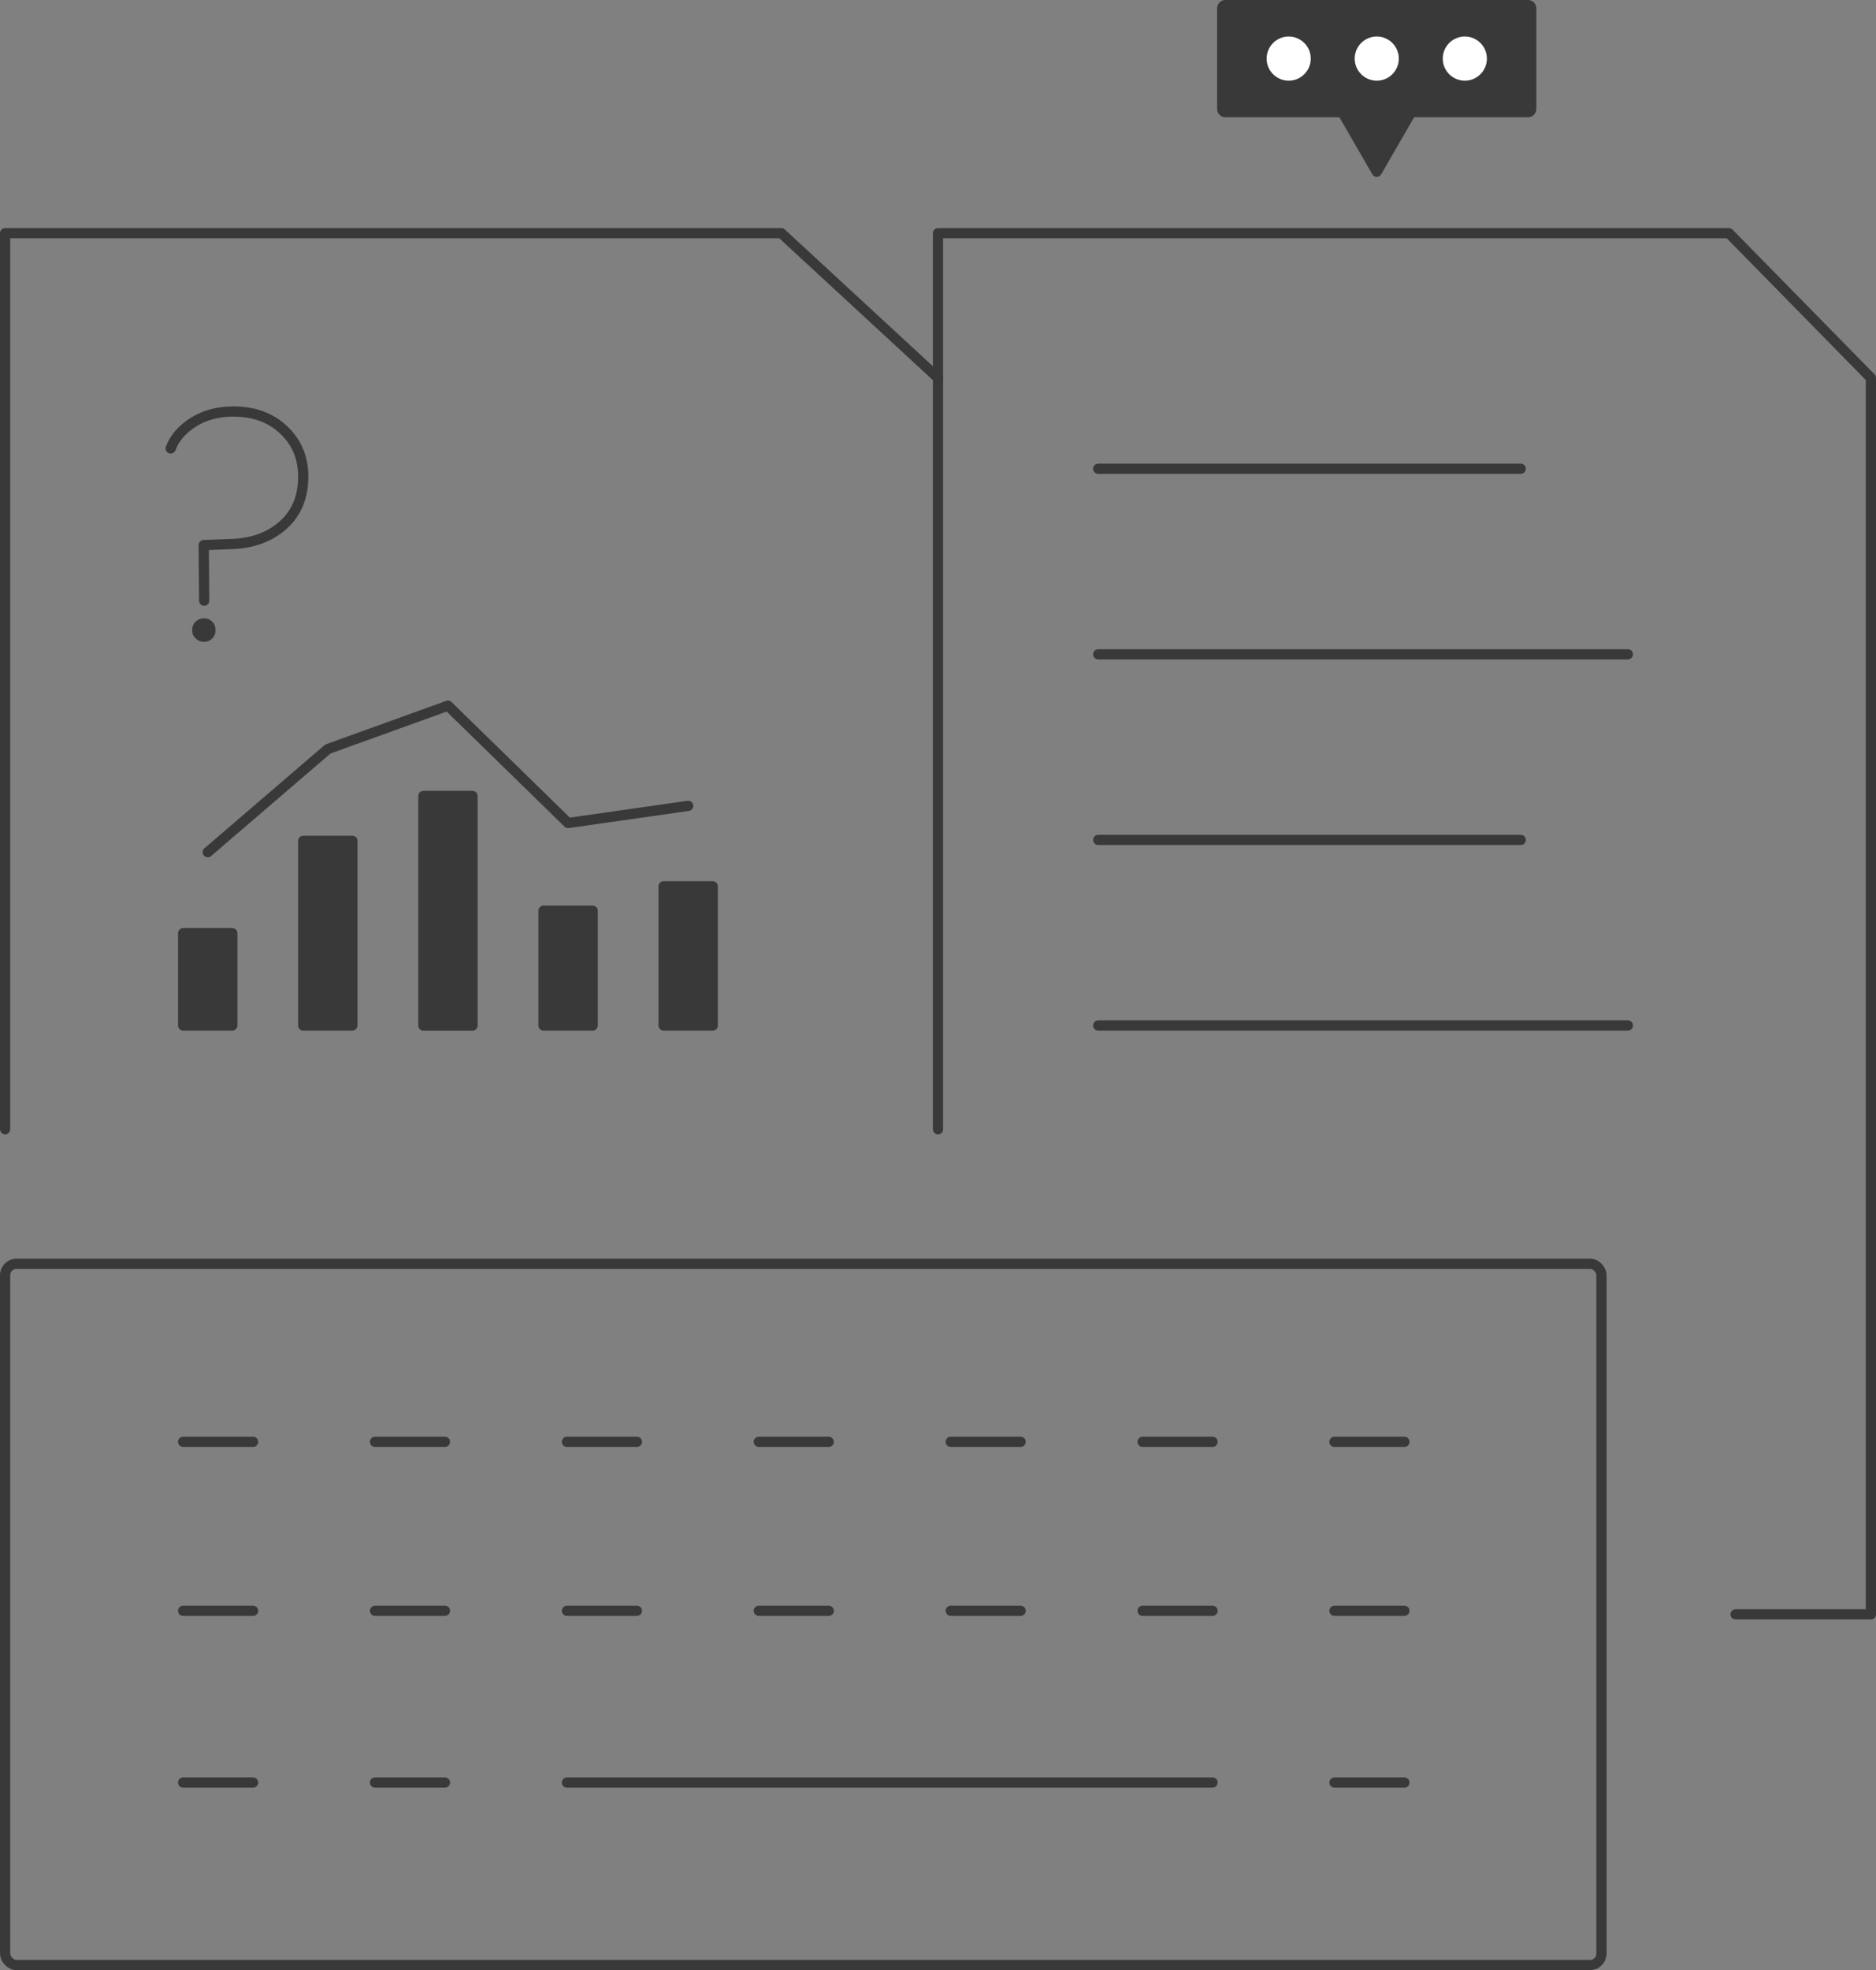 <?xml version="1.0" encoding="UTF-8"?>
<svg id="b" data-name="Layer 2" xmlns="http://www.w3.org/2000/svg" viewBox="0 0 275.44 289.12">
  <rect x="0" y="0" width="275.44" height="289.12" fill="#808080" stroke="none"/>
  <g id="c" data-name="Header">
    <g id="d" data-name="Group 7372">
      <line id="e" data-name="Line 165" x1="161.24" y1="96.02" x2="239.01" y2="96.02" fill="none" stroke="#393939" stroke-linecap="round" stroke-linejoin="round" stroke-width="1.5"/>
      <rect id="f" data-name="Rectangle 960" x=".75" y="185.46" width="234.38" height="102.91" rx="1.67" ry="1.67" fill="none" stroke="#393939" stroke-linecap="round" stroke-linejoin="round" stroke-width="1.5"/>
      <g id="g" data-name="Group 7365">
        <line id="h" data-name="Line 147" x1="26.89" y1="211.59" x2="37.16" y2="211.59" fill="none" stroke="#393939" stroke-linecap="round" stroke-linejoin="round" stroke-width="1.5"/>
        <line id="i" data-name="Line 148" x1="26.89" y1="236.39" x2="37.16" y2="236.39" fill="none" stroke="#393939" stroke-linecap="round" stroke-linejoin="round" stroke-width="1.5"/>
        <line id="j" data-name="Line 149" x1="26.89" y1="261.59" x2="37.16" y2="261.59" fill="none" stroke="#393939" stroke-linecap="round" stroke-linejoin="round" stroke-width="1.5"/>
      </g>
      <g id="k" data-name="Group 7366">
        <line id="l" data-name="Line 150" x1="55.06" y1="211.59" x2="65.33" y2="211.59" fill="none" stroke="#393939" stroke-linecap="round" stroke-linejoin="round" stroke-width="1.5"/>
        <line id="m" data-name="Line 151" x1="55.06" y1="236.39" x2="65.33" y2="236.39" fill="none" stroke="#393939" stroke-linecap="round" stroke-linejoin="round" stroke-width="1.5"/>
        <line id="n" data-name="Line 152" x1="55.06" y1="261.59" x2="65.33" y2="261.59" fill="none" stroke="#393939" stroke-linecap="round" stroke-linejoin="round" stroke-width="1.5"/>
      </g>
      <g id="o" data-name="Group 7367">
        <line id="p" data-name="Line 153" x1="83.24" y1="211.59" x2="93.51" y2="211.59" fill="none" stroke="#393939" stroke-linecap="round" stroke-linejoin="round" stroke-width="1.5"/>
        <line id="q" data-name="Line 154" x1="83.24" y1="236.39" x2="93.51" y2="236.39" fill="none" stroke="#393939" stroke-linecap="round" stroke-linejoin="round" stroke-width="1.5"/>
      </g>
      <g id="r" data-name="Group 7368">
        <line id="s" data-name="Line 155" x1="111.41" y1="211.59" x2="121.68" y2="211.59" fill="none" stroke="#393939" stroke-linecap="round" stroke-linejoin="round" stroke-width="1.5"/>
        <line id="t" data-name="Line 156" x1="111.41" y1="236.39" x2="121.68" y2="236.39" fill="none" stroke="#393939" stroke-linecap="round" stroke-linejoin="round" stroke-width="1.5"/>
      </g>
      <g id="u" data-name="Group 7369">
        <line id="v" data-name="Line 157" x1="139.59" y1="211.59" x2="149.85" y2="211.59" fill="none" stroke="#393939" stroke-linecap="round" stroke-linejoin="round" stroke-width="1.5"/>
        <line id="w" data-name="Line 158" x1="139.59" y1="236.39" x2="149.85" y2="236.39" fill="none" stroke="#393939" stroke-linecap="round" stroke-linejoin="round" stroke-width="1.5"/>
      </g>
      <g id="x" data-name="Group 7370">
        <line id="y" data-name="Line 159" x1="167.76" y1="211.59" x2="178.03" y2="211.59" fill="none" stroke="#393939" stroke-linecap="round" stroke-linejoin="round" stroke-width="1.5"/>
        <line id="z" data-name="Line 160" x1="167.76" y1="236.39" x2="178.03" y2="236.39" fill="none" stroke="#393939" stroke-linecap="round" stroke-linejoin="round" stroke-width="1.5"/>
      </g>
      <g id="aa" data-name="Group 7371">
        <line id="ab" data-name="Line 161" x1="195.93" y1="211.59" x2="206.2" y2="211.59" fill="none" stroke="#393939" stroke-linecap="round" stroke-linejoin="round" stroke-width="1.5"/>
        <line id="ac" data-name="Line 162" x1="195.93" y1="236.39" x2="206.2" y2="236.39" fill="none" stroke="#393939" stroke-linecap="round" stroke-linejoin="round" stroke-width="1.5"/>
        <line id="ad" data-name="Line 163" x1="195.93" y1="261.59" x2="206.2" y2="261.59" fill="none" stroke="#393939" stroke-linecap="round" stroke-linejoin="round" stroke-width="1.5"/>
      </g>
      <path id="ae" data-name="Path 7757" d="m.75,165.72V34.22h113.96l23.01,21.24" fill="none" stroke="#393939" stroke-linecap="round" stroke-linejoin="round" stroke-width="1.5"/>
      <path id="af" data-name="Path 7758" d="m137.72,165.72V34.22h116.12l20.85,21.24v181.45h-19.86" fill="none" stroke="#393939" stroke-linecap="round" stroke-linejoin="round" stroke-width="1.5"/>
      <line id="ag" data-name="Line 164" x1="161.24" y1="123.26" x2="223.28" y2="123.26" fill="none" stroke="#393939" stroke-linecap="round" stroke-linejoin="round" stroke-width="1.5"/>
      <line id="ah" data-name="Line 165" x1="161.24" y1="150.49" x2="239.01" y2="150.49" fill="none" stroke="#393939" stroke-linecap="round" stroke-linejoin="round" stroke-width="1.5"/>
      <line id="ai" data-name="Line 164" x1="161.24" y1="68.79" x2="223.28" y2="68.79" fill="none" stroke="#393939" stroke-linecap="round" stroke-linejoin="round" stroke-width="1.5"/>
      <line id="aj" data-name="Line 174" x1="83.24" y1="261.59" x2="178.03" y2="261.59" fill="none" stroke="#393939" stroke-linecap="round" stroke-linejoin="round" stroke-width="1.5"/>
      <g>
        <path d="m29.98,88.15l-.07-8.16,3.76-.14c3.18-.05,5.79-.95,7.81-2.71,2.03-1.76,3.04-4.16,3.04-7.2,0-2.75-.95-5.03-2.86-6.84-1.91-1.81-4.38-2.71-7.42-2.71-2.22,0-4.16.52-5.82,1.55-1.66,1.04-2.79,2.33-3.36,3.87" fill="none" stroke="#393939" stroke-linecap="round" stroke-linejoin="round" stroke-width="1.5"/>
        <path d="m29.95,94.19c-.5,0-.91-.17-1.24-.5-.33-.33-.5-.73-.5-1.21s.17-.91.5-1.24c.33-.33.74-.5,1.24-.5s.9.17,1.22.5c.32.33.48.74.48,1.24s-.16.88-.48,1.21-.73.5-1.22.5Z" fill="#393939" stroke-width="0"/>
      </g>
      <g>
        <rect x="26.89" y="136.95" width="7.22" height="13.54" fill="#393939" stroke="#393939" stroke-linecap="round" stroke-linejoin="round" stroke-width="1.5"/>
        <rect x="44.52" y="123.4" width="7.22" height="27.09" fill="#393939" stroke="#393939" stroke-linecap="round" stroke-linejoin="round" stroke-width="1.5"/>
        <rect x="62.16" y="116.81" width="7.22" height="33.69" fill="#393939" stroke="#393939" stroke-linecap="round" stroke-linejoin="round" stroke-width="1.5"/>
        <rect x="79.8" y="133.65" width="7.22" height="16.84" fill="#393939" stroke="#393939" stroke-linecap="round" stroke-linejoin="round" stroke-width="1.5"/>
        <rect x="97.43" y="130.06" width="7.22" height="20.43" fill="#393939" stroke="#393939" stroke-linecap="round" stroke-linejoin="round" stroke-width="1.5"/>
      </g>
      <polyline points="30.5 125.06 48.14 109.92 65.77 103.56 83.41 120.78 101.04 118.26" fill="none" stroke="#393939" stroke-linecap="round" stroke-linejoin="round" stroke-width="1.5"/>
      <g>
        <path id="ak" data-name="Path 6678" d="m179.94,0h44.39c.67-.01,1.22.52,1.24,1.19v14.83c-.02.67-.57,1.2-1.24,1.19h-44.39c-.67.01-1.22-.52-1.24-1.19V1.19c.02-.67.57-1.2,1.24-1.19" fill="#393939" stroke-width="0"/>
        <path id="al" data-name="Path 6679" d="m189.21,5.36c1.79,0,3.24,1.45,3.24,3.24,0,1.79-1.45,3.24-3.24,3.24-1.79,0-3.24-1.45-3.24-3.24h0c0-1.79,1.45-3.24,3.24-3.24" fill="#fff" stroke-width="0"/>
        <path id="am" data-name="Path 6680" d="m202.14,5.36c1.79,0,3.24,1.45,3.24,3.24s-1.45,3.24-3.24,3.24c-1.79,0-3.24-1.45-3.24-3.24h0c0-1.79,1.45-3.24,3.24-3.24" fill="#fff" stroke-width="0"/>
        <path id="an" data-name="Path 6681" d="m215.07,5.36c1.79,0,3.24,1.45,3.24,3.24s-1.45,3.24-3.24,3.24c-1.79,0-3.24-1.45-3.24-3.24h0c0-1.79,1.45-3.24,3.24-3.24h0" fill="#fff" stroke-width="0"/>
        <polygon points="202.14 25.21 208.45 14.28 195.83 14.28 202.14 25.21" fill="#393939" stroke="#393939" stroke-linecap="round" stroke-linejoin="round" stroke-width="1.5"/>
      </g>
    </g>
  </g>
</svg>